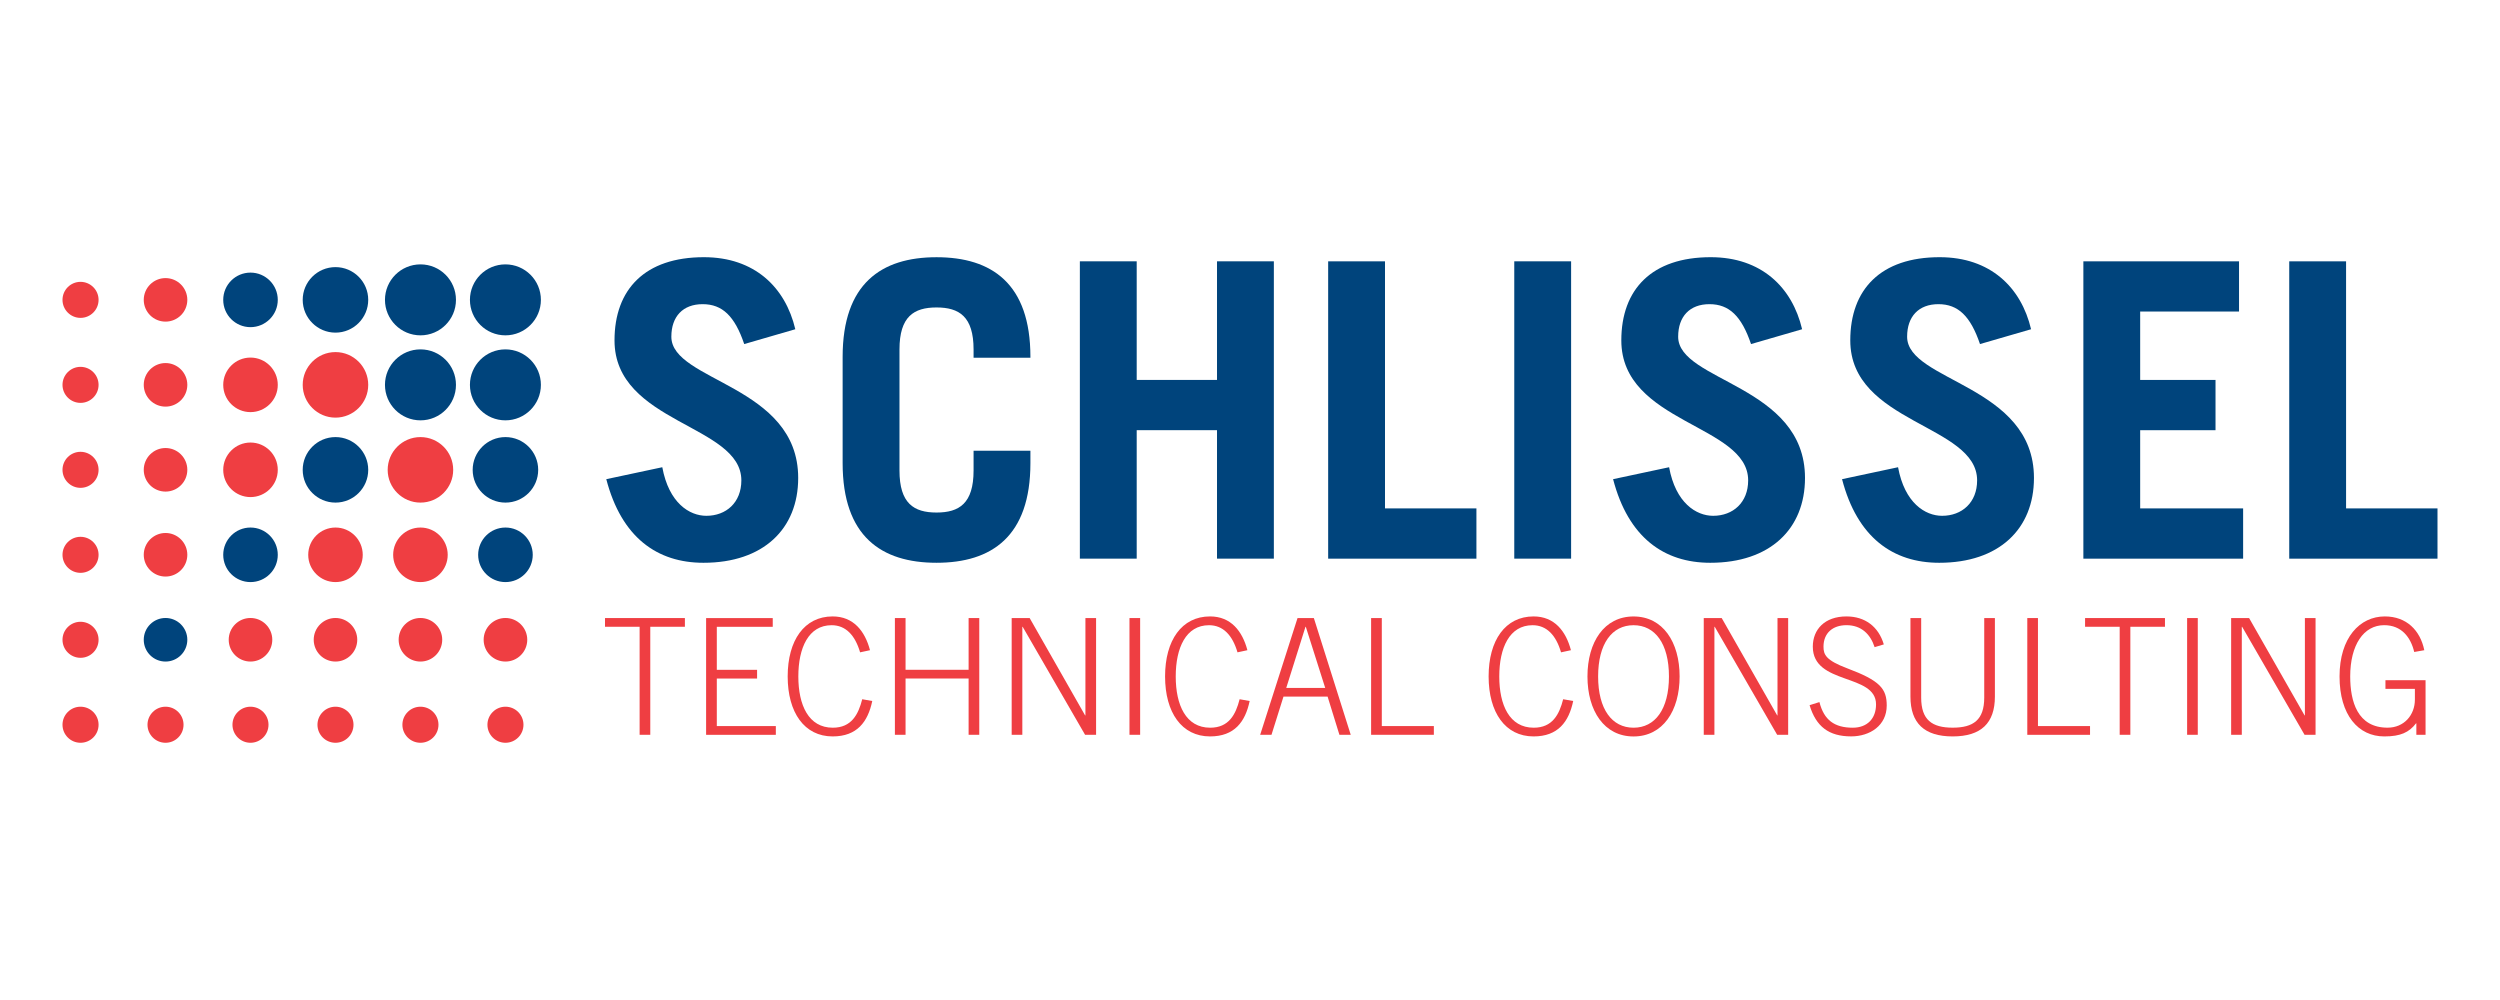 <?xml version="1.0" encoding="UTF-8"?>
<svg id="Layer_1" xmlns="http://www.w3.org/2000/svg" version="1.1" viewBox="0 0 720 288">
  <!-- Generator: Adobe Illustrator 29.4.0, SVG Export Plug-In . SVG Version: 2.1.0 Build 152)  -->
  <defs>
    <style>
      .st0 {
        fill: #00447c;
      }

      .st1 {
        fill: #ef3e42;
      }
    </style>
  </defs>
  <g>
    <path class="st0" d="M214.34,99.1c-2.73-8.06-6.29-11.5-11.98-11.5s-9.01,3.56-9.01,9.37c0,12.93,36.53,13.88,36.53,40.68,0,14.71-10.08,24.43-27.28,24.43-13.28,0-23.6-7.23-27.99-24.08l16.13-3.44c1.9,10.32,7.83,13.99,12.69,13.99,5.69,0,10.08-3.8,10.08-10.2,0-16.13-36.53-16.37-36.53-40.32,0-14.71,8.78-23.96,25.74-23.96,14.59,0,23.48,8.66,26.33,20.75l-14.71,4.27Z"/>
    <path class="st0" d="M259.05,135.51c0,9.49,4.15,12.1,10.67,12.1s10.67-2.61,10.67-12.1v-5.69h16.37v3.56c0,21.11-11.15,28.7-27.04,28.7s-27.04-7.59-27.04-28.7v-30.6c0-21.11,11.15-28.7,27.04-28.7s27.04,7.59,27.04,28.7v.24h-16.37v-2.37c0-9.49-4.15-12.1-10.67-12.1s-10.67,2.61-10.67,12.1v34.87Z"/>
    <path class="st0" d="M311,160.89v-85.63h16.37v34.16h23.13v-34.16h16.37v85.63h-16.37v-37h-23.13v37h-16.37Z"/>
    <path class="st0" d="M382.51,160.89v-85.63h16.37v71.16h26.33v14.47h-42.69Z"/>
    <path class="st0" d="M436.11,160.89v-85.63h16.37v85.63h-16.37Z"/>
    <path class="st0" d="M504.3,99.1c-2.73-8.06-6.29-11.5-11.98-11.5s-9.01,3.56-9.01,9.37c0,12.93,36.53,13.88,36.53,40.68,0,14.71-10.08,24.43-27.28,24.43-13.28,0-23.6-7.23-27.99-24.08l16.13-3.44c1.89,10.32,7.83,13.99,12.69,13.99,5.69,0,10.08-3.8,10.08-10.2,0-16.13-36.53-16.37-36.53-40.32,0-14.71,8.78-23.96,25.74-23.96,14.59,0,23.48,8.66,26.33,20.75l-14.71,4.27Z"/>
    <path class="st0" d="M570.24,99.1c-2.73-8.06-6.29-11.5-11.98-11.5s-9.01,3.56-9.01,9.37c0,12.93,36.53,13.88,36.53,40.68,0,14.71-10.08,24.43-27.28,24.43-13.28,0-23.6-7.23-27.99-24.08l16.13-3.44c1.9,10.32,7.83,13.99,12.69,13.99,5.69,0,10.08-3.8,10.08-10.2,0-16.13-36.53-16.37-36.53-40.32,0-14.71,8.78-23.96,25.74-23.96,14.58,0,23.48,8.66,26.33,20.75l-14.71,4.27Z"/>
    <path class="st0" d="M600.01,160.89v-85.63h44.83v14.47h-28.47v19.69h21.7v14.47h-21.7v22.53h29.65v14.47h-46.02Z"/>
    <path class="st0" d="M659.3,160.89v-85.63h16.37v71.16h26.33v14.47h-42.7Z"/>
  </g>
  <g>
    <path class="st1" d="M174.24,178h23.01v2.51h-9.97v31.11h-3.07v-31.11h-9.97v-2.51Z"/>
    <path class="st1" d="M203.36,211.63v-33.62h19.19v2.51h-16.11v12.39h11.6v2.51h-11.6v13.69h17v2.52h-20.07Z"/>
    <path class="st1" d="M247.71,187.88c-1.44-4.94-4.15-7.82-8.2-7.82-6.66,0-9.59,6.52-9.59,14.76s2.94,14.76,9.92,14.76c5.4,0,7.36-3.82,8.48-8.2l2.89.51c-1.26,6.01-4.38,10.2-11.41,10.2-8.15,0-12.95-6.89-12.95-17.28s4.8-17.28,12.95-17.28c6.01,0,9.31,4.24,10.76,9.73l-2.84.61Z"/>
    <path class="st1" d="M257.73,178h3.07v14.9h18.16v-14.9h3.07v33.62h-3.07v-16.21h-18.16v16.21h-3.07v-33.62Z"/>
    <path class="st1" d="M291.37,178h5.17l15.97,28.04h.09v-28.04h3.07v33.62h-3.17l-17.98-31.11h-.09v31.11h-3.07v-33.62Z"/>
    <path class="st1" d="M325.29,178h3.07v33.62h-3.07v-33.62Z"/>
    <path class="st1" d="M356.4,187.88c-1.44-4.94-4.15-7.82-8.2-7.82-6.66,0-9.59,6.52-9.59,14.76s2.93,14.76,9.92,14.76c5.4,0,7.36-3.82,8.48-8.2l2.89.51c-1.26,6.01-4.38,10.2-11.41,10.2-8.15,0-12.95-6.89-12.95-17.28s4.8-17.28,12.95-17.28c6.01,0,9.31,4.24,10.76,9.73l-2.84.61Z"/>
    <path class="st1" d="M373.69,178h4.7l10.62,33.62h-3.26l-3.4-10.99h-12.71l-3.45,10.99h-3.26l10.76-33.62ZM381.66,198.12l-5.59-17.61h-.09l-5.54,17.61h11.22Z"/>
    <path class="st1" d="M394.89,178h3.07v31.11h14.99v2.52h-18.07v-33.62Z"/>
    <path class="st1" d="M449.58,187.88c-1.44-4.94-4.14-7.82-8.2-7.82-6.66,0-9.59,6.52-9.59,14.76s2.93,14.76,9.92,14.76c5.4,0,7.36-3.82,8.48-8.2l2.89.51c-1.26,6.01-4.38,10.2-11.41,10.2-8.15,0-12.95-6.89-12.95-17.28s4.8-17.28,12.95-17.28c6.01,0,9.31,4.24,10.76,9.73l-2.84.61Z"/>
    <path class="st1" d="M483.73,194.82c0,9.92-4.84,17.28-13.27,17.28s-13.27-7.36-13.27-17.28,4.84-17.28,13.27-17.28,13.27,7.36,13.27,17.28ZM480.66,194.82c0-9.45-4-14.76-10.2-14.76s-10.2,5.31-10.2,14.76,4,14.76,10.2,14.76,10.2-5.31,10.2-14.76Z"/>
    <path class="st1" d="M490.68,178h5.17l15.98,28.04h.09v-28.04h3.07v33.62h-3.17l-17.98-31.11h-.09v31.11h-3.07v-33.62Z"/>
    <path class="st1" d="M524,202.22c1.3,5.12,4.28,7.36,9.59,7.36,4.19,0,6.71-2.65,6.71-6.71,0-9.03-18.21-5.49-18.21-16.63,0-4.98,3.45-8.71,9.69-8.71,5.31,0,9.22,2.89,10.76,8.06l-2.65.79c-1.21-3.73-3.82-6.33-8.11-6.33-3.91,0-6.61,2.24-6.61,6.19,0,2.28.65,3.91,6.84,6.24,9.45,3.54,11.37,5.87,11.37,10.71,0,5.73-4.8,8.89-10.25,8.89-6.43,0-10.11-2.84-11.97-8.99l2.84-.89Z"/>
    <path class="st1" d="M553.3,178v22.91c0,6.43,3.12,8.66,9.08,8.66s9.08-2.24,9.08-8.66v-22.91h3.07v22.63c0,7.64-4,11.46-12.16,11.46s-12.16-3.82-12.16-11.46v-22.63h3.07Z"/>
    <path class="st1" d="M583.86,178h3.07v31.11h15v2.52h-18.07v-33.62Z"/>
    <path class="st1" d="M600.5,178h23.01v2.51h-9.97v31.11h-3.07v-31.11h-9.97v-2.51Z"/>
    <path class="st1" d="M629.89,178h3.07v33.62h-3.07v-33.62Z"/>
    <path class="st1" d="M642.57,178h5.17l15.98,28.04h.09v-28.04h3.07v33.62h-3.17l-17.98-31.11h-.09v31.11h-3.07v-33.62Z"/>
    <path class="st1" d="M695.3,187.78c-1.02-4.29-3.68-7.73-8.66-7.73-5.91,0-9.78,5.68-9.78,14.76,0,7.22,2.09,14.76,10.76,14.76,4.75,0,7.87-3.63,7.87-8.1v-3.07h-8.48v-2.51h11.55v15.74h-2.65v-3.31h-.09c-2,2.61-4.47,3.77-9.13,3.77-7.5,0-12.9-6.15-12.9-17.28s5.82-17.28,13.04-17.28c6.24,0,10.2,4.01,11.37,9.73l-2.89.51Z"/>
  </g>
  <g>
    <path class="st0" d="M47.67,177.98c3.46,0,6.28,2.82,6.28,6.27s-2.81,6.28-6.28,6.28-6.27-2.81-6.27-6.28,2.81-6.27,6.27-6.27"/>
    <path class="st0" d="M145.57,151.93c4.33,0,7.86,3.52,7.86,7.86s-3.52,7.85-7.86,7.85-7.86-3.52-7.86-7.85,3.52-7.86,7.86-7.86"/>
    <path class="st0" d="M72.14,151.93c4.33,0,7.86,3.52,7.86,7.86s-3.52,7.85-7.86,7.85-7.85-3.52-7.85-7.85,3.52-7.86,7.85-7.86"/>
    <path class="st0" d="M145.57,125.88c5.2,0,9.43,4.23,9.43,9.44s-4.23,9.43-9.43,9.43-9.44-4.23-9.44-9.43,4.23-9.44,9.44-9.44"/>
    <path class="st0" d="M96.62,125.88c5.2,0,9.43,4.23,9.43,9.44s-4.23,9.43-9.43,9.43-9.44-4.23-9.44-9.43,4.23-9.44,9.44-9.44"/>
    <path class="st0" d="M135.34,110.84c0-5.65,4.58-10.22,10.22-10.22s10.22,4.58,10.22,10.22-4.58,10.22-10.22,10.22-10.22-4.58-10.22-10.22Z"/>
    <path class="st0" d="M110.87,110.84c0-5.65,4.58-10.22,10.23-10.22s10.22,4.58,10.22,10.22-4.58,10.22-10.22,10.22-10.23-4.58-10.23-10.22Z"/>
    <path class="st0" d="M135.34,86.36c0-5.64,4.58-10.22,10.22-10.22s10.22,4.58,10.22,10.22-4.58,10.22-10.22,10.22-10.22-4.58-10.22-10.22Z"/>
    <path class="st0" d="M110.87,86.36c0-5.64,4.58-10.22,10.23-10.22s10.22,4.58,10.22,10.22-4.58,10.22-10.22,10.22-10.23-4.58-10.23-10.22Z"/>
    <path class="st0" d="M96.62,76.93c5.2,0,9.43,4.23,9.43,9.43s-4.23,9.44-9.43,9.44-9.44-4.24-9.44-9.44,4.23-9.43,9.44-9.43"/>
    <path class="st0" d="M72.14,78.51c4.33,0,7.86,3.52,7.86,7.85s-3.52,7.86-7.86,7.86-7.85-3.52-7.85-7.86,3.52-7.85,7.85-7.85"/>
    <g>
      <path class="st1" d="M145.57,213.92c-2.86,0-5.19-2.33-5.19-5.19s2.33-5.2,5.19-5.2,5.19,2.33,5.19,5.2-2.33,5.19-5.19,5.19h0Z"/>
      <path class="st1" d="M121.09,213.92c-2.87,0-5.2-2.33-5.2-5.19s2.33-5.2,5.2-5.2,5.19,2.33,5.19,5.2-2.33,5.19-5.19,5.19h0Z"/>
      <path class="st1" d="M96.62,213.92c-2.86,0-5.19-2.33-5.19-5.19s2.33-5.2,5.19-5.2,5.19,2.33,5.19,5.2-2.33,5.19-5.19,5.19h0Z"/>
      <path class="st1" d="M72.14,213.92c-2.86,0-5.19-2.33-5.19-5.19s2.33-5.2,5.19-5.2,5.19,2.33,5.19,5.2-2.33,5.19-5.19,5.19h0Z"/>
      <path class="st1" d="M47.67,213.92c-2.86,0-5.19-2.33-5.19-5.19s2.33-5.2,5.19-5.2,5.19,2.33,5.19,5.2-2.33,5.19-5.19,5.19h0Z"/>
      <path class="st1" d="M23.19,213.92c-2.86,0-5.19-2.33-5.19-5.19s2.33-5.2,5.19-5.2,5.2,2.33,5.2,5.2-2.33,5.19-5.2,5.19h0Z"/>
      <path class="st1" d="M145.57,177.98c3.46,0,6.28,2.82,6.28,6.27s-2.82,6.28-6.28,6.28-6.28-2.81-6.28-6.28,2.81-6.27,6.28-6.27"/>
      <path class="st1" d="M121.09,177.98c3.46,0,6.27,2.82,6.27,6.27s-2.81,6.28-6.27,6.28-6.28-2.81-6.28-6.28,2.82-6.27,6.28-6.27"/>
      <path class="st1" d="M96.62,177.98c3.46,0,6.27,2.82,6.27,6.27s-2.81,6.28-6.27,6.28-6.27-2.81-6.27-6.28,2.81-6.27,6.27-6.27"/>
      <path class="st1" d="M72.14,177.98c3.46,0,6.28,2.82,6.28,6.27s-2.81,6.28-6.28,6.28-6.27-2.81-6.27-6.28,2.81-6.27,6.27-6.27"/>
      <path class="st1" d="M23.19,189.45c-2.86,0-5.19-2.33-5.19-5.19s2.33-5.19,5.19-5.19,5.2,2.33,5.2,5.19-2.33,5.19-5.2,5.19h0Z"/>
      <path class="st1" d="M121.09,151.93c4.33,0,7.85,3.52,7.85,7.86s-3.52,7.85-7.85,7.85-7.86-3.52-7.86-7.85,3.52-7.86,7.86-7.86"/>
      <path class="st1" d="M96.62,151.93c4.33,0,7.85,3.52,7.85,7.86s-3.52,7.85-7.85,7.85-7.85-3.52-7.85-7.85,3.52-7.86,7.85-7.86"/>
      <path class="st1" d="M47.67,153.5c3.46,0,6.28,2.82,6.28,6.28s-2.81,6.27-6.28,6.27-6.27-2.82-6.27-6.27,2.81-6.28,6.27-6.28"/>
      <path class="st1" d="M23.19,164.98c-2.86,0-5.19-2.33-5.19-5.19s2.33-5.19,5.19-5.19,5.2,2.33,5.2,5.19-2.33,5.19-5.2,5.19h0Z"/>
      <path class="st1" d="M121.09,125.88c5.2,0,9.43,4.23,9.43,9.44s-4.23,9.43-9.43,9.43-9.44-4.23-9.44-9.43,4.23-9.44,9.44-9.44"/>
      <path class="st1" d="M72.14,127.45c4.33,0,7.86,3.52,7.86,7.86s-3.52,7.85-7.86,7.85-7.85-3.53-7.85-7.85,3.52-7.86,7.85-7.86"/>
      <path class="st1" d="M47.67,129.03c3.46,0,6.28,2.81,6.28,6.28s-2.81,6.27-6.28,6.27-6.27-2.81-6.27-6.27,2.81-6.28,6.27-6.28"/>
      <path class="st1" d="M23.19,140.5c-2.86,0-5.19-2.33-5.19-5.19s2.33-5.19,5.19-5.19,5.2,2.33,5.2,5.19-2.33,5.19-5.2,5.19h0Z"/>
      <path class="st1" d="M96.62,101.4c5.2,0,9.43,4.24,9.43,9.44s-4.23,9.44-9.43,9.44-9.44-4.24-9.44-9.44,4.23-9.44,9.44-9.44"/>
      <path class="st1" d="M72.14,102.98c4.33,0,7.86,3.53,7.86,7.86s-3.52,7.85-7.86,7.85-7.85-3.52-7.85-7.85,3.52-7.86,7.85-7.86"/>
      <path class="st1" d="M47.67,104.56c3.46,0,6.28,2.82,6.28,6.28s-2.81,6.27-6.28,6.27-6.27-2.81-6.27-6.27,2.81-6.28,6.27-6.28"/>
      <path class="st1" d="M23.19,116.03c-2.86,0-5.19-2.33-5.19-5.19s2.33-5.19,5.19-5.19,5.2,2.33,5.2,5.19-2.33,5.19-5.2,5.19h0Z"/>
      <path class="st1" d="M47.67,80.09c3.46,0,6.28,2.81,6.28,6.27s-2.81,6.27-6.28,6.27-6.27-2.81-6.27-6.27,2.81-6.27,6.27-6.27"/>
      <path class="st1" d="M23.19,91.55c-2.86,0-5.19-2.33-5.19-5.19s2.33-5.19,5.19-5.19,5.2,2.33,5.2,5.19-2.33,5.19-5.2,5.19h0Z"/>
    </g>
  </g>
</svg>